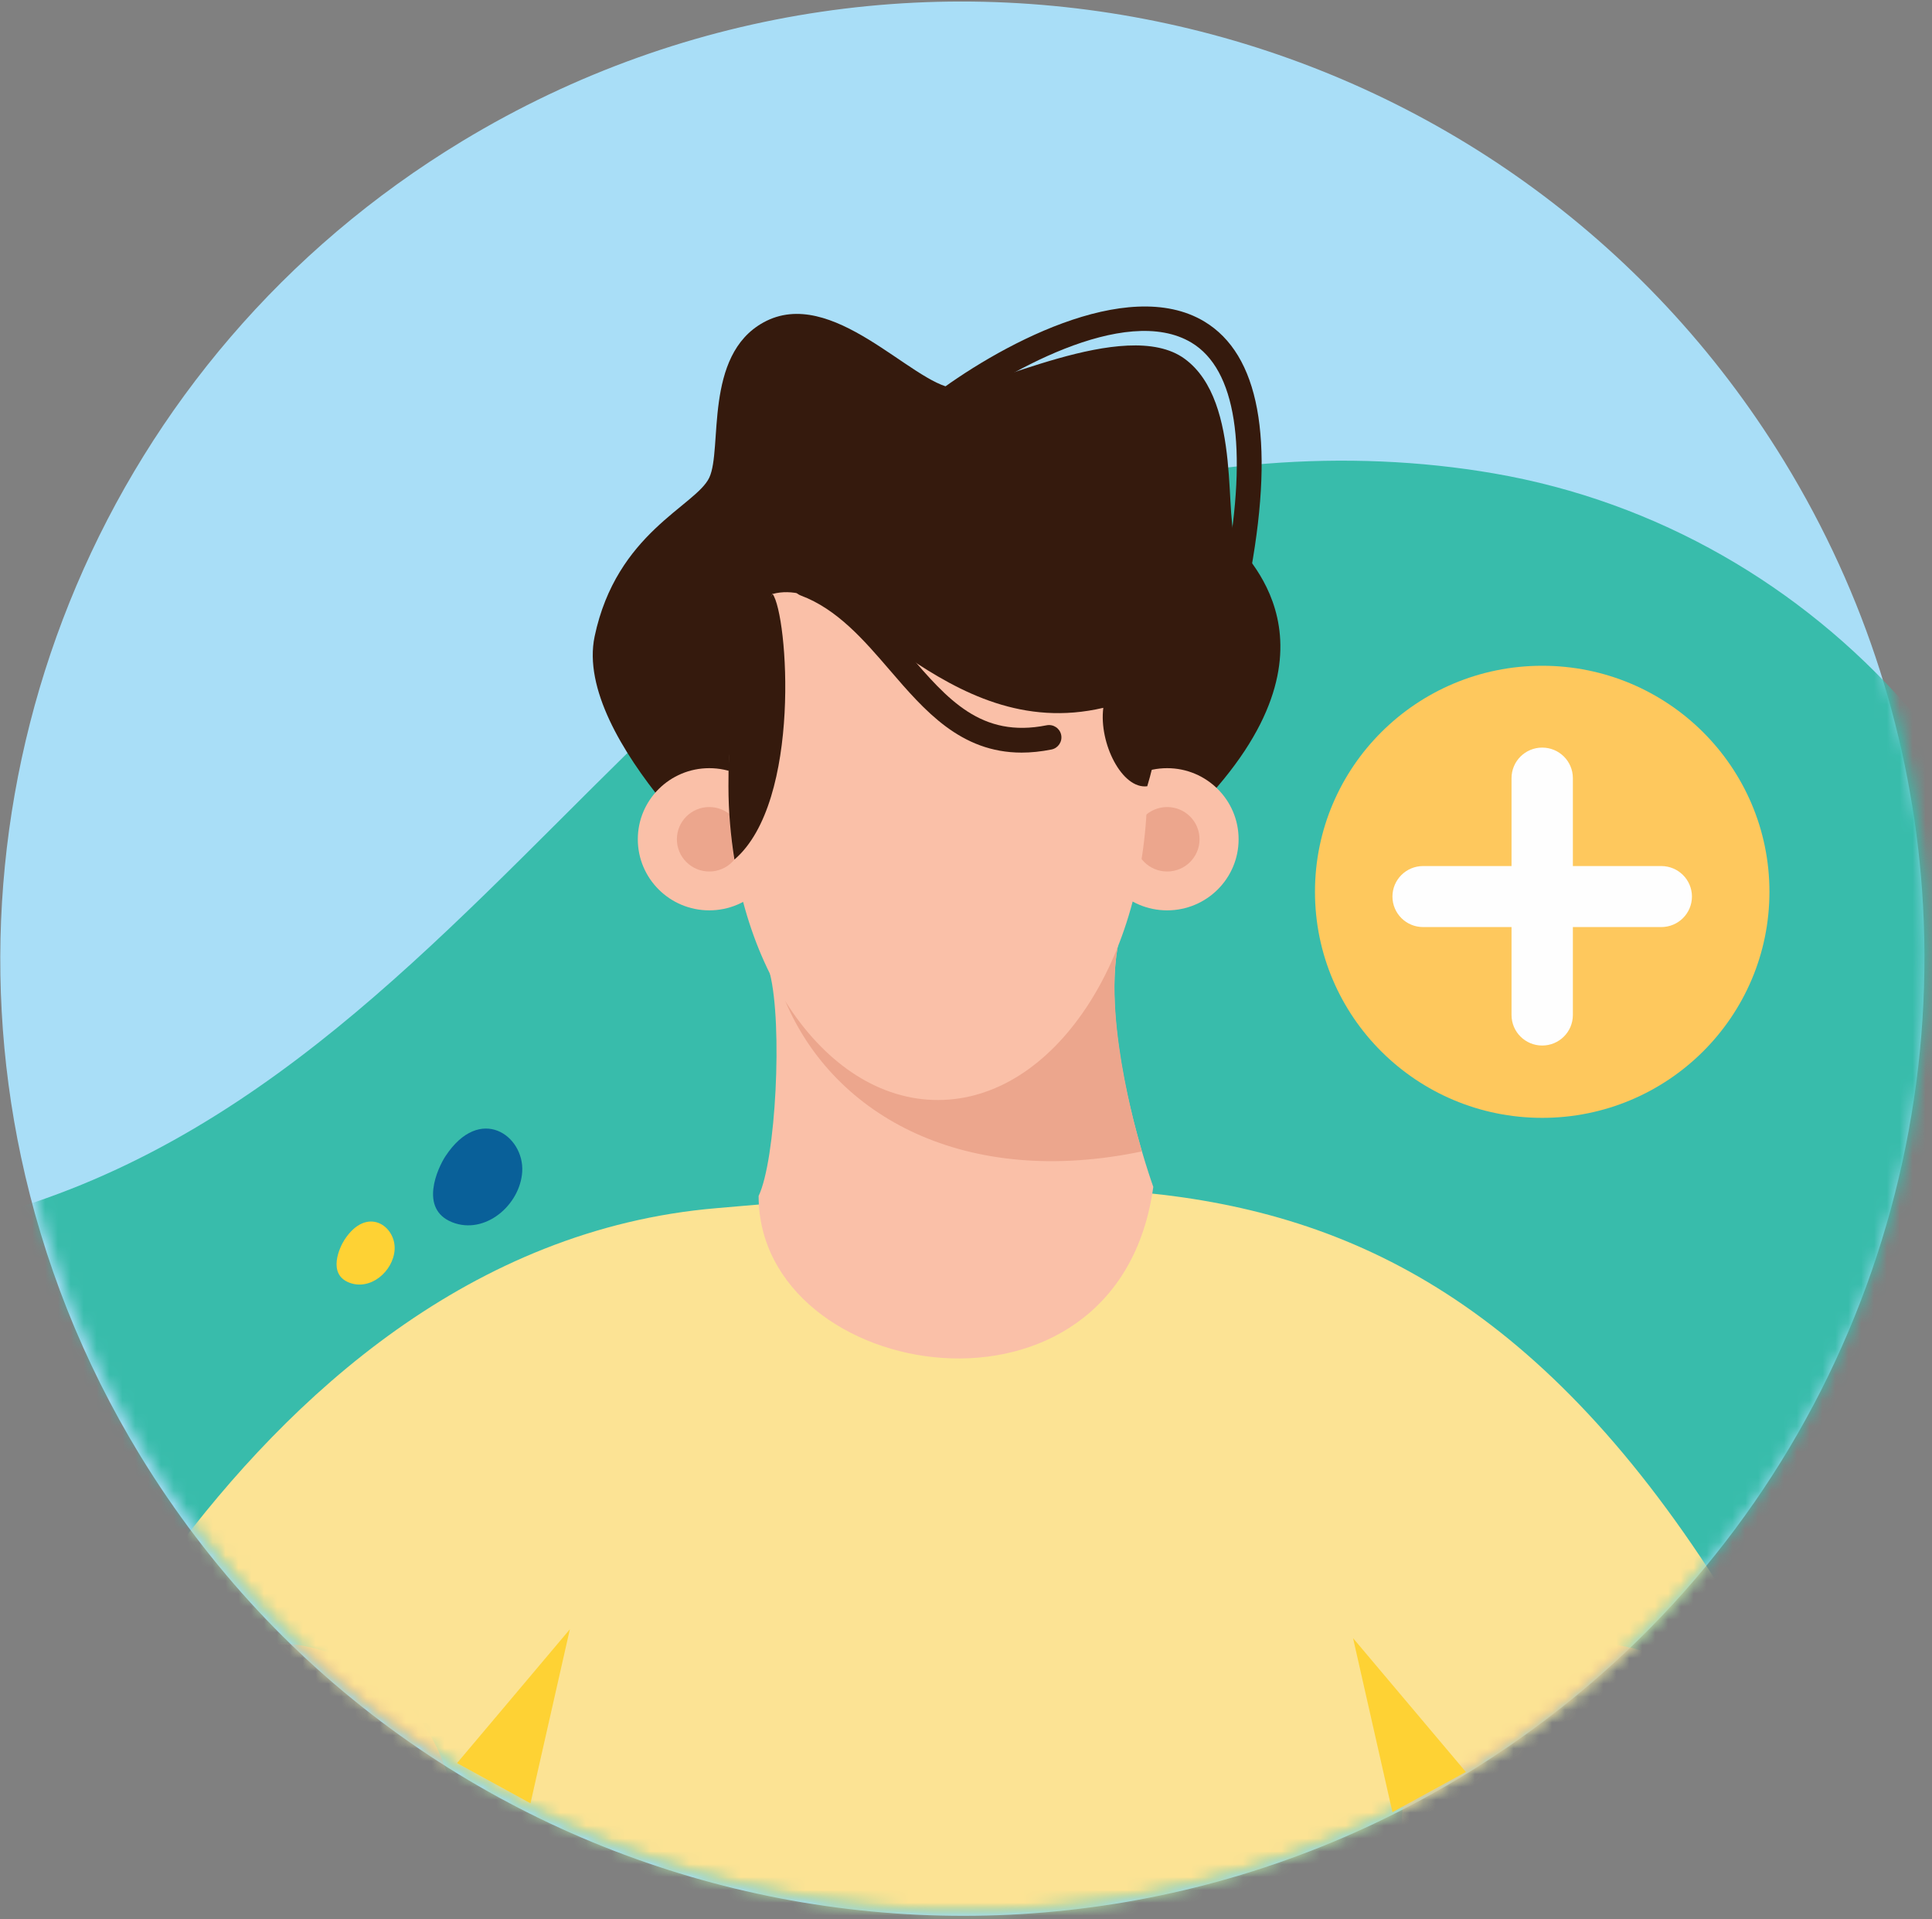 <?xml version="1.0" encoding="UTF-8"?>
<svg width="150px" height="149px" viewBox="0 0 150 149" version="1.1" xmlns="http://www.w3.org/2000/svg" xmlns:xlink="http://www.w3.org/1999/xlink">
    <rect x="0" y="0" width="150" height="149" fill="#808080" stroke="none"/>
    <!-- Generator: Sketch 54.1 (76490) - https://sketchapp.com -->
    <title>icon_suscripton</title>
    <desc>Created with Sketch.</desc>
    <defs>
        <path d="M36.152,11.407 C8.331,28.25 -4.489,60.286 1.899,90.277 L1.899,90.277 C3.602,98.272 6.663,106.123 11.178,113.5 L11.178,113.5 C32.621,148.552 78.572,159.675 113.81,138.343 L113.81,138.343 C138.544,123.37 151.425,96.386 149.49,69.508 L149.49,69.508 C148.668,58.093 145.176,46.699 138.785,36.251 L138.785,36.251 C124.722,13.265 100.117,0.569 74.91,0.568 L74.91,0.568 C61.678,0.567 48.283,4.064 36.152,11.407" id="path-1"></path>
        <path d="M36.152,11.407 C8.331,28.25 -4.489,60.286 1.899,90.277 L1.899,90.277 C3.602,98.272 6.663,106.123 11.178,113.5 L11.178,113.5 C32.621,148.552 78.572,159.675 113.81,138.343 L113.81,138.343 C138.544,123.37 151.425,96.386 149.49,69.508 L149.49,69.508 C148.668,58.093 145.176,46.699 138.785,36.251 L138.785,36.251 C124.722,13.265 100.117,0.569 74.91,0.568 L74.91,0.568 C61.678,0.567 48.283,4.064 36.152,11.407" id="path-3"></path>
        <path d="M36.152,11.407 C8.331,28.25 -4.489,60.286 1.899,90.277 L1.899,90.277 C3.602,98.272 6.663,106.123 11.178,113.5 L11.178,113.5 C32.621,148.552 78.572,159.675 113.81,138.343 L113.81,138.343 C138.544,123.37 151.425,96.386 149.49,69.508 L149.49,69.508 C148.668,58.093 145.176,46.699 138.785,36.251 L138.785,36.251 C124.722,13.265 100.117,0.569 74.91,0.568 L74.91,0.568 C61.678,0.567 48.283,4.064 36.152,11.407" id="path-5"></path>
        <path d="M36.152,11.407 C8.331,28.25 -4.489,60.286 1.899,90.277 L1.899,90.277 C3.602,98.272 6.663,106.123 11.178,113.5 L11.178,113.5 C32.621,148.552 78.572,159.675 113.81,138.343 L113.81,138.343 C138.544,123.37 151.425,96.386 149.49,69.508 L149.49,69.508 C148.668,58.093 145.176,46.699 138.785,36.251 L138.785,36.251 C124.722,13.265 100.117,0.569 74.91,0.568 L74.91,0.568 C61.678,0.567 48.283,4.064 36.152,11.407" id="path-7"></path>
        <path d="M36.152,11.407 C8.331,28.25 -4.489,60.286 1.899,90.277 L1.899,90.277 C3.602,98.272 6.663,106.123 11.178,113.5 L11.178,113.5 C32.621,148.552 78.572,159.675 113.81,138.343 L113.81,138.343 C138.544,123.37 151.425,96.386 149.49,69.508 L149.49,69.508 C148.668,58.093 145.176,46.699 138.785,36.251 L138.785,36.251 C124.722,13.265 100.117,0.569 74.91,0.568 L74.91,0.568 C61.678,0.567 48.283,4.064 36.152,11.407" id="path-9"></path>
        <path d="M36.152,11.407 C8.331,28.25 -4.489,60.286 1.899,90.277 L1.899,90.277 C3.602,98.272 6.663,106.123 11.178,113.5 L11.178,113.5 C32.621,148.552 78.572,159.675 113.81,138.343 L113.81,138.343 C138.544,123.37 151.425,96.386 149.49,69.508 L149.49,69.508 C148.668,58.093 145.176,46.699 138.785,36.251 L138.785,36.251 C124.722,13.265 100.117,0.569 74.91,0.568 L74.91,0.568 C61.678,0.567 48.283,4.064 36.152,11.407" id="path-11"></path>
        <path d="M36.152,11.407 C8.331,28.25 -4.489,60.286 1.899,90.277 L1.899,90.277 C3.602,98.272 6.663,106.123 11.178,113.5 L11.178,113.5 C32.621,148.552 78.572,159.675 113.81,138.343 L113.81,138.343 C138.544,123.37 151.425,96.386 149.49,69.508 L149.49,69.508 C148.668,58.093 145.176,46.699 138.785,36.251 L138.785,36.251 C124.722,13.265 100.117,0.569 74.91,0.568 L74.91,0.568 C61.678,0.567 48.283,4.064 36.152,11.407" id="path-13"></path>
        <path d="M36.152,11.407 C8.331,28.25 -4.489,60.286 1.899,90.277 L1.899,90.277 C3.602,98.272 6.663,106.123 11.178,113.5 L11.178,113.5 C32.621,148.552 78.572,159.675 113.81,138.343 L113.81,138.343 C138.544,123.37 151.425,96.386 149.49,69.508 L149.49,69.508 C148.668,58.093 145.176,46.699 138.785,36.251 L138.785,36.251 C124.722,13.265 100.117,0.569 74.91,0.568 L74.91,0.568 C61.678,0.567 48.283,4.064 36.152,11.407" id="path-15"></path>
        <path d="M36.152,11.407 C8.331,28.25 -4.489,60.286 1.899,90.277 L1.899,90.277 C3.602,98.272 6.663,106.123 11.178,113.5 L11.178,113.5 C32.621,148.552 78.572,159.675 113.81,138.343 L113.81,138.343 C138.544,123.37 151.425,96.386 149.49,69.508 L149.49,69.508 C148.668,58.093 145.176,46.699 138.785,36.251 L138.785,36.251 C124.722,13.265 100.117,0.569 74.91,0.568 L74.91,0.568 C61.678,0.567 48.283,4.064 36.152,11.407" id="path-17"></path>
        <path d="M36.152,11.407 C8.331,28.25 -4.489,60.286 1.899,90.277 L1.899,90.277 C3.602,98.272 6.663,106.123 11.178,113.5 L11.178,113.5 C32.621,148.552 78.572,159.675 113.81,138.343 L113.81,138.343 C138.544,123.37 151.425,96.386 149.49,69.508 L149.49,69.508 C148.668,58.093 145.176,46.699 138.785,36.251 L138.785,36.251 C124.722,13.265 100.117,0.569 74.91,0.568 L74.91,0.568 C61.678,0.567 48.283,4.064 36.152,11.407" id="path-19"></path>
        <path d="M36.152,11.407 C8.331,28.25 -4.489,60.286 1.899,90.277 L1.899,90.277 C3.602,98.272 6.663,106.123 11.178,113.5 L11.178,113.5 C32.621,148.552 78.572,159.675 113.81,138.343 L113.81,138.343 C138.544,123.37 151.425,96.386 149.49,69.508 L149.49,69.508 C148.668,58.093 145.176,46.699 138.785,36.251 L138.785,36.251 C124.722,13.265 100.117,0.569 74.91,0.568 L74.91,0.568 C61.678,0.567 48.283,4.064 36.152,11.407" id="path-21"></path>
        <path d="M36.152,11.407 C8.331,28.25 -4.489,60.286 1.899,90.277 L1.899,90.277 C3.602,98.272 6.663,106.123 11.178,113.5 L11.178,113.5 C32.621,148.552 78.572,159.675 113.81,138.343 L113.81,138.343 C138.544,123.37 151.425,96.386 149.49,69.508 L149.49,69.508 C148.668,58.093 145.176,46.699 138.785,36.251 L138.785,36.251 C124.722,13.265 100.117,0.569 74.91,0.568 L74.91,0.568 C61.678,0.567 48.283,4.064 36.152,11.407" id="path-23"></path>
        <path d="M36.152,11.407 C8.331,28.25 -4.489,60.286 1.899,90.277 L1.899,90.277 C3.602,98.272 6.663,106.123 11.178,113.5 L11.178,113.5 C32.621,148.552 78.572,159.675 113.81,138.343 L113.81,138.343 C138.544,123.37 151.425,96.386 149.49,69.508 L149.49,69.508 C148.668,58.093 145.176,46.699 138.785,36.251 L138.785,36.251 C124.722,13.265 100.117,0.569 74.91,0.568 L74.91,0.568 C61.678,0.567 48.283,4.064 36.152,11.407" id="path-25"></path>
        <path d="M36.152,11.407 C8.331,28.25 -4.489,60.286 1.899,90.277 L1.899,90.277 C3.602,98.272 6.663,106.123 11.178,113.5 L11.178,113.5 C32.621,148.552 78.572,159.675 113.81,138.343 L113.81,138.343 C138.544,123.37 151.425,96.386 149.49,69.508 L149.49,69.508 C148.668,58.093 145.176,46.699 138.785,36.251 L138.785,36.251 C124.722,13.265 100.117,0.569 74.91,0.568 L74.91,0.568 C61.678,0.567 48.283,4.064 36.152,11.407" id="path-27"></path>
        <path d="M36.152,11.407 C8.331,28.25 -4.489,60.286 1.899,90.277 L1.899,90.277 C3.602,98.272 6.663,106.123 11.178,113.5 L11.178,113.5 C32.621,148.552 78.572,159.675 113.81,138.343 L113.81,138.343 C138.544,123.37 151.425,96.386 149.49,69.508 L149.49,69.508 C148.668,58.093 145.176,46.699 138.785,36.251 L138.785,36.251 C124.722,13.265 100.117,0.569 74.91,0.568 L74.91,0.568 C61.678,0.567 48.283,4.064 36.152,11.407" id="path-29"></path>
        <path d="M36.152,11.407 C8.331,28.25 -4.489,60.286 1.899,90.277 L1.899,90.277 C3.602,98.272 6.663,106.123 11.178,113.5 L11.178,113.5 C32.621,148.552 78.572,159.675 113.81,138.343 L113.81,138.343 C138.544,123.37 151.425,96.386 149.49,69.508 L149.49,69.508 C148.668,58.093 145.176,46.699 138.785,36.251 L138.785,36.251 C124.722,13.265 100.117,0.569 74.91,0.568 L74.91,0.568 C61.678,0.567 48.283,4.064 36.152,11.407" id="path-31"></path>
    </defs>
    <g id="v2" stroke="none" stroke-width="1" fill="none" fill-rule="evenodd">
        <g id="CCETH-Desktop-01" transform="translate(-1024, -791)">
            <g id="Group-15" transform="translate(967, 790)">
                <g id="icon_suscripton" transform="translate(45, 0)">
                    <path d="M161.225,70.058 C160.404,58.644 156.912,47.25 150.52,36.802 C129.076,1.749 83.126,-9.373 47.888,11.958 C20.067,28.801 7.246,60.837 13.635,90.828 C15.337,98.823 18.4,106.673 22.913,114.051 C44.358,149.103 90.308,160.225 125.545,138.894 C150.28,123.921 163.16,96.936 161.225,70.058" id="Fill-1" fill="#A9DEF7"></path>
                    <g id="Group-5" transform="translate(12, 0.222)">
                        <mask id="mask-2" fill="white">
                            <use xlink:href="#path-1"></use>
                        </mask>
                        <g id="Clip-4"></g>
                        <path d="M115.985,37.531 C141.508,41.93 160.388,63.826 162.306,89.306 C164.404,117.187 146.033,141.094 123.072,154.986 C119.261,157.292 115.307,159.362 111.248,161.202 L-10.056,161.202 C-37.693,149.938 -45.302,107.035 -1.262,95.309 C19.954,89.661 33.837,73.837 48.865,59.085 C66.687,41.59 93.071,33.582 115.985,37.531" id="Fill-3" fill="#38BCAB" mask="url(#mask-2)"></path>
                    </g>
                    <g id="Group-16" transform="translate(37.397, 52.327)">
                        <path d="M111.982,17.908 C111.982,27.6 104.082,35.457 94.339,35.457 C84.595,35.457 76.697,27.6 76.697,17.908 C76.697,8.216 84.595,0.359 94.339,0.359 C104.082,0.359 111.982,8.216 111.982,17.908" id="Fill-6" fill="#FEC85D"></path>
                        <path d="M94.339,29.842 C93.024,29.842 91.958,28.781 91.958,27.473 L91.958,9.08 C91.958,7.772 93.024,6.712 94.339,6.712 C95.654,6.712 96.72,7.772 96.72,9.08 L96.72,27.473 C96.72,28.781 95.654,29.842 94.339,29.842" id="Fill-8" fill="#FEFEFE"></path>
                        <path d="M103.584,20.645 L85.093,20.645 C83.778,20.645 82.712,19.584 82.712,18.276 C82.712,16.968 83.778,15.908 85.093,15.908 L103.584,15.908 C104.899,15.908 105.965,16.968 105.965,18.276 C105.965,19.584 104.899,20.645 103.584,20.645" id="Fill-10" fill="#FEFEFE"></path>
                        <path d="M1.359,44.906 C0.967,45.501 0.007,47.577 1.707,48.245 C3.365,48.897 5.135,47.371 5.241,45.691 C5.355,43.867 3.107,42.249 1.359,44.906" id="Fill-12" fill="#FED234"></path>
                        <path d="M9.186,38.438 C8.585,39.353 7.111,42.539 9.72,43.565 C12.267,44.567 14.986,42.222 15.147,39.644 C15.323,36.842 11.87,34.358 9.186,38.438" id="Fill-14" fill="#096099"></path>
                    </g>
                    <g id="Group-62" transform="translate(12, 0.222)">
                        <g id="Group-19">
                            <mask id="mask-4" fill="white">
                                <use xlink:href="#path-3"></use>
                            </mask>
                            <g id="Clip-18"></g>
                            <path d="M8.78,134.845 C13.131,128.19 22.083,126.301 28.773,130.632 C35.465,134.961 37.362,143.866 33.009,150.52 L13.673,180.093 C10.904,184.328 6.272,186.633 1.546,186.633 C-1.156,186.633 -3.888,185.881 -6.321,184.306 C-13.012,179.978 -14.908,171.073 -10.556,164.418" id="Fill-17" fill="#ECA68D" mask="url(#mask-4)"></path>
                        </g>
                        <g id="Group-22">
                            <mask id="mask-6" fill="white">
                                <use xlink:href="#path-5"></use>
                            </mask>
                            <g id="Clip-21"></g>
                            <path d="M142.625,186.633 C137.896,186.633 133.266,184.33 130.496,180.093 L111.16,150.521 C106.808,143.865 108.704,134.961 115.395,130.632 C122.085,126.303 131.037,128.189 135.389,134.845 L154.725,164.418 C159.077,171.073 157.181,179.977 150.49,184.307 C148.058,185.88 145.325,186.633 142.625,186.633" id="Fill-20" fill="#ECA68D" mask="url(#mask-6)"></path>
                        </g>
                        <g id="Group-25">
                            <mask id="mask-8" fill="white">
                                <use xlink:href="#path-7"></use>
                            </mask>
                            <g id="Clip-24"></g>
                            <path d="M-0.636,146.378 C-0.636,146.378 17.553,97.785 55.628,94.573 C93.703,91.36 122.083,86.169 149.704,157.186 C139.417,167.419 112.219,166.682 112.219,166.682 L112.772,211.192 L43.724,211.192 L40.311,150.327 L30.141,169.921 C30.141,169.921 10.806,167.192 -0.636,146.378" id="Fill-23" fill="#FCE394" mask="url(#mask-8)"></path>
                        </g>
                        <g id="Group-28">
                            <mask id="mask-10" fill="white">
                                <use xlink:href="#path-9"></use>
                            </mask>
                            <g id="Clip-27"></g>
                            <path d="M58.147,69.991 C58.147,69.991 44.47,58.261 46.167,50.187 C47.865,42.113 54.026,40.068 55.068,37.859 C56.11,35.65 54.616,28.377 59.272,25.812 C64.585,22.884 70.807,30.571 74.054,30.916 C76.339,31.158 87.378,25.279 91.972,28.63 C96.566,31.981 94.908,41.533 96.082,43.08 C97.256,44.626 105.601,52.607 90.325,66.061 C75.049,79.513 58.147,69.991 58.147,69.991" id="Fill-26" fill="#351A0D" mask="url(#mask-10)"></path>
                        </g>
                        <g id="Group-31">
                            <mask id="mask-12" fill="white">
                                <use xlink:href="#path-11"></use>
                            </mask>
                            <g id="Clip-30"></g>
                            <path d="M96.165,65.934 C96.165,62.886 93.681,60.414 90.617,60.414 C87.552,60.414 85.069,62.886 85.069,65.934 C85.069,68.982 87.552,71.453 90.617,71.453 C93.681,71.453 96.165,68.982 96.165,65.934" id="Fill-29" fill="#FAC0A8" mask="url(#mask-12)"></path>
                        </g>
                        <g id="Group-34">
                            <mask id="mask-14" fill="white">
                                <use xlink:href="#path-13"></use>
                            </mask>
                            <g id="Clip-33"></g>
                            <path d="M88.102,65.934 C88.102,64.552 89.228,63.432 90.617,63.432 C92.006,63.432 93.132,64.552 93.132,65.934 C93.132,67.315 92.006,68.436 90.617,68.436 C89.228,68.436 88.102,67.315 88.102,65.934" id="Fill-32" fill="#ECA68D" mask="url(#mask-14)"></path>
                        </g>
                        <g id="Group-37">
                            <mask id="mask-16" fill="white">
                                <use xlink:href="#path-15"></use>
                            </mask>
                            <g id="Clip-36"></g>
                            <path d="M60.616,65.934 C60.616,62.886 58.132,60.414 55.068,60.414 C52.003,60.414 49.519,62.886 49.519,65.934 C49.519,68.982 52.003,71.453 55.068,71.453 C58.132,71.453 60.616,68.982 60.616,65.934" id="Fill-35" fill="#FAC0A8" mask="url(#mask-16)"></path>
                        </g>
                        <g id="Group-40">
                            <mask id="mask-18" fill="white">
                                <use xlink:href="#path-17"></use>
                            </mask>
                            <g id="Clip-39"></g>
                            <path d="M52.553,65.934 C52.553,64.552 53.679,63.432 55.068,63.432 C56.457,63.432 57.583,64.552 57.583,65.934 C57.583,67.315 56.457,68.436 55.068,68.436 C53.679,68.436 52.553,67.315 52.553,65.934" id="Fill-38" fill="#ECA68D" mask="url(#mask-18)"></path>
                        </g>
                        <g id="Group-43">
                            <mask id="mask-20" fill="white">
                                <use xlink:href="#path-19"></use>
                            </mask>
                            <g id="Clip-42"></g>
                            <path d="M59.775,76.357 C60.771,80.321 60.236,90.83 58.898,93.625 C58.898,108.2 86.798,112.82 89.541,92.92 C89.541,92.92 85.481,81.714 86.775,74.296 C88.069,66.877 59.775,76.357 59.775,76.357" id="Fill-41" fill="#FAC0A8" mask="url(#mask-20)"></path>
                        </g>
                        <g id="Group-46">
                            <mask id="mask-22" fill="white">
                                <use xlink:href="#path-21"></use>
                            </mask>
                            <g id="Clip-45"></g>
                            <path d="M84.391,71.657 L60.969,78.497 C64.785,87.509 75.008,93.023 88.66,90.167 C88.66,90.167 85.66,80.421 86.775,74.296 C87.048,72.796 86.073,71.993 84.391,71.657" id="Fill-44" fill="#ECA68D" mask="url(#mask-22)"></path>
                        </g>
                        <g id="Group-49">
                            <mask id="mask-24" fill="white">
                                <use xlink:href="#path-23"></use>
                            </mask>
                            <g id="Clip-48"></g>
                            <path d="M89.073,61.819 C89.073,75.272 81.793,86.177 72.815,86.177 C63.835,86.177 56.556,75.272 56.556,61.819 C56.556,48.365 63.835,37.459 72.815,37.459 C81.793,37.459 89.073,48.365 89.073,61.819" id="Fill-47" fill="#FAC0A8" mask="url(#mask-24)"></path>
                        </g>
                        <g id="Group-52">
                            <mask id="mask-26" fill="white">
                                <use xlink:href="#path-25"></use>
                            </mask>
                            <g id="Clip-51"></g>
                            <path d="M72.814,35.862 C67.594,35.862 57.53,39.233 59.986,46.89 C65.99,45.256 73.283,58.625 85.66,55.729 C85.309,58.475 87.116,62.068 89.072,61.819 C93.774,46.206 81.793,35.862 72.814,35.862" id="Fill-50" fill="#351A0D" mask="url(#mask-26)"></path>
                        </g>
                        <g id="Group-55">
                            <mask id="mask-28" fill="white">
                                <use xlink:href="#path-27"></use>
                            </mask>
                            <g id="Clip-54"></g>
                            <path d="M57.02,67.51 C62.268,63.019 61.171,48.506 59.985,46.89 C57.158,50.637 56.556,56.187 56.556,61.819 C56.556,63.782 56.728,65.682 57.02,67.51" id="Fill-53" fill="#351A0D" mask="url(#mask-28)"></path>
                        </g>
                        <g id="Group-58">
                            <mask id="mask-30" fill="white">
                                <use xlink:href="#path-29"></use>
                            </mask>
                            <g id="Clip-57"></g>
                            <path d="M79.32,59.206 C74.588,59.206 71.79,55.952 69.071,52.791 C67.075,50.472 65.011,48.072 62.171,47.009 C61.673,46.823 61.421,46.269 61.609,45.774 C61.795,45.278 62.351,45.027 62.85,45.215 C66.153,46.452 68.381,49.041 70.535,51.544 C73.561,55.063 76.171,58.103 81.255,57.086 C81.784,56.982 82.285,57.317 82.39,57.836 C82.494,58.355 82.157,58.861 81.635,58.965 C80.814,59.129 80.044,59.206 79.32,59.206" id="Fill-56" fill="#351A0D" mask="url(#mask-30)"></path>
                        </g>
                        <g id="Group-61">
                            <mask id="mask-32" fill="white">
                                <use xlink:href="#path-31"></use>
                            </mask>
                            <g id="Clip-60"></g>
                            <path d="M96.167,45.873 C96.111,45.873 96.053,45.867 95.996,45.857 C95.473,45.764 95.124,45.266 95.218,44.745 C96.89,35.462 95.954,29.458 92.512,27.383 C87.368,24.281 77.764,29.805 73.403,33.16 C72.982,33.484 72.377,33.407 72.052,32.988 C71.727,32.569 71.803,31.968 72.225,31.644 C77.294,27.742 87.483,22.11 93.511,25.743 C97.753,28.301 98.965,34.807 97.115,45.083 C97.03,45.547 96.625,45.873 96.167,45.873" id="Fill-59" fill="#351A0D" mask="url(#mask-32)"></path>
                        </g>
                    </g>
                    <g id="Group-67" transform="translate(46.921, 127.327)" fill="#FED234">
                        <polygon id="Fill-63" points="78.889 11.238 70.13 0.849 73.188 14.36"></polygon>
                        <polygon id="Fill-65" points="0.564 10.549 9.323 0.16 6.265 13.672"></polygon>
                    </g>
                </g>
            </g>
        </g>
    </g>
</svg>